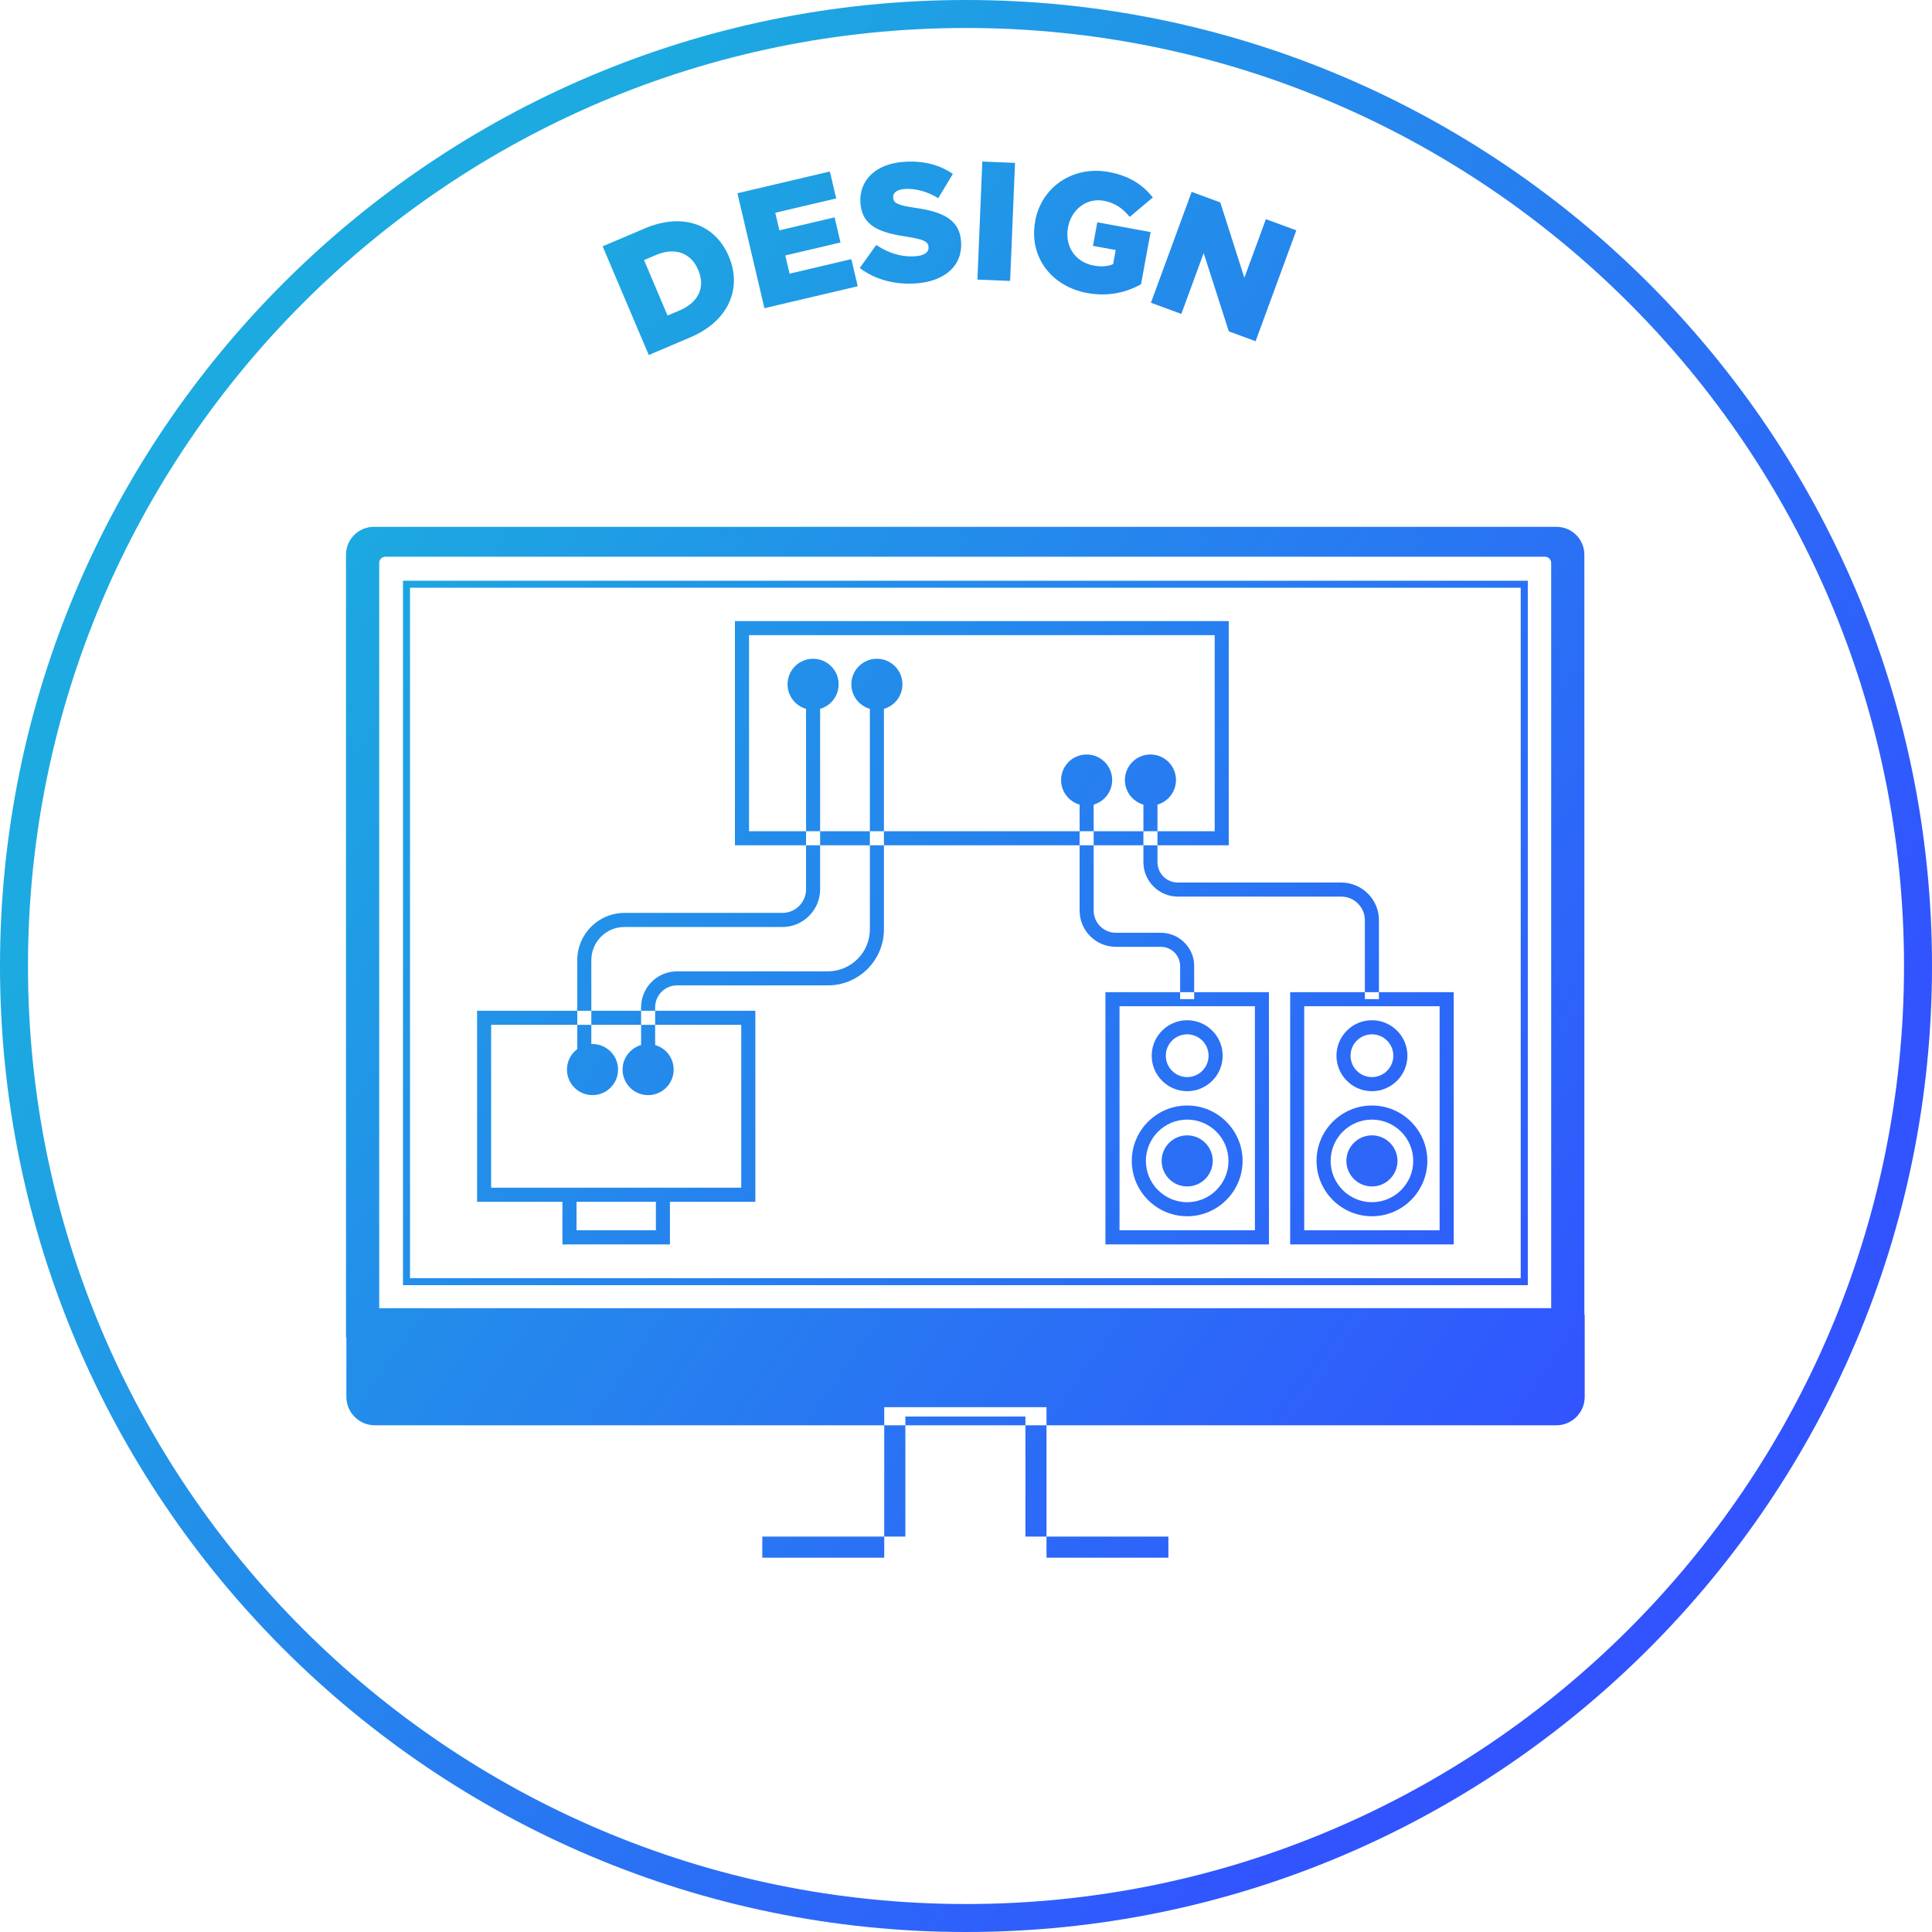 <?xml version="1.0" encoding="UTF-8"?>
<svg id="Layer_2" data-name="Layer 2" xmlns="http://www.w3.org/2000/svg" xmlns:xlink="http://www.w3.org/1999/xlink" viewBox="0 0 445.38 445.38">
  <defs>
    <style>
      .cls-1 {
        fill: url(#linear-gradient);
      }
    </style>
    <linearGradient id="linear-gradient" x1="40.33" y1="95" x2="405.05" y2="350.38" gradientUnits="userSpaceOnUse">
      <stop offset=".1" stop-color="#1caae0"/>
      <stop offset=".9" stop-color="#3154ff"/>
    </linearGradient>
  </defs>
  <g id="Layer_1-2" data-name="Layer 1">
    <path class="cls-1" d="M222.69,445.38C99.9,445.38,0,345.48,0,222.69S99.9,0,222.69,0s222.69,99.9,222.69,222.69-99.9,222.69-222.69,222.69ZM222.69,6.45C103.46,6.45,6.45,103.46,6.45,222.69s97,216.24,216.24,216.24,216.24-97,216.24-216.24S341.92,6.45,222.69,6.45ZM365.24,303.09V127.87c0-3.54-2.88-6.42-6.42-6.42H86.18c-3.54,0-6.42,2.88-6.42,6.42v180.42h.09v13.73c0,3.61,2.94,6.55,6.55,6.55h272.37c3.61,0,6.55-2.94,6.55-6.55v-18.93h-.09ZM88.84,128.34h267.32c.79,0,1.43.64,1.43,1.43v171.8H87.42v-171.8c0-.79.64-1.43,1.43-1.43ZM356.12,321.69H89.06c-.86,0-1.56-.7-1.56-1.56v-13.46h270.18v13.46c0,.86-.7,1.56-1.56,1.56ZM241.25,359.1h-37.41v-37.41h37.41v37.41ZM208.71,354.23h27.68v-27.68h-27.68v27.68ZM269.35,354.23h-93.62v4.87h93.62v-4.87ZM136.59,240.68c-3.25,0-5.89,2.64-5.89,5.89s2.64,5.89,5.89,5.89,5.89-2.64,5.89-5.89-2.64-5.89-5.89-5.89ZM335.12,286.87h-37.7v-58.15h37.7v58.15ZM300.66,283.62h31.21v-51.66h-31.21v51.66ZM316.27,280.38c-7.04,0-12.77-5.73-12.77-12.77s5.73-12.76,12.77-12.76,12.77,5.73,12.77,12.76-5.73,12.77-12.77,12.77ZM316.27,258.1c-5.25,0-9.52,4.27-9.52,9.52s4.27,9.52,9.52,9.52,9.52-4.27,9.52-9.52-4.27-9.52-9.52-9.52ZM316.27,251.55c-4.51,0-8.18-3.67-8.18-8.18s3.67-8.18,8.18-8.18,8.18,3.67,8.18,8.18-3.67,8.18-8.18,8.18ZM316.27,238.44c-2.72,0-4.93,2.21-4.93,4.93s2.21,4.93,4.93,4.93,4.93-2.21,4.93-4.93-2.21-4.93-4.93-4.93ZM292.53,286.87h-37.7v-58.15h37.7v58.15ZM258.08,283.62h31.21v-51.66h-31.21v51.66ZM273.68,280.38c-7.04,0-12.77-5.73-12.77-12.77s5.73-12.76,12.77-12.76,12.77,5.73,12.77,12.76-5.73,12.77-12.77,12.77ZM273.68,258.1c-5.25,0-9.52,4.27-9.52,9.52s4.27,9.52,9.52,9.52,9.52-4.27,9.52-9.52-4.27-9.52-9.52-9.52ZM273.68,251.55c-4.51,0-8.18-3.67-8.18-8.18s3.67-8.18,8.18-8.18,8.18,3.67,8.18,8.18-3.67,8.18-8.18,8.18ZM273.68,238.44c-2.72,0-4.93,2.21-4.93,4.93s2.21,4.93,4.93,4.93,4.93-2.21,4.93-4.93-2.21-4.93-4.93-4.93ZM283.26,194.86h-113.84v-51.69h113.84v51.69ZM172.67,191.62h107.35v-45.2h-107.35v45.2ZM174.13,277.05h-64.15v-44.04h64.15v44.04ZM113.22,273.8h57.66v-37.55h-57.66v37.55ZM154.44,286.87h-24.78v-13.07h24.78v13.07ZM132.91,283.62h18.29v-6.58h-18.29v6.58ZM187.44,151.86c-3.25,0-5.89,2.64-5.89,5.89s2.64,5.89,5.89,5.89,5.89-2.64,5.89-5.89-2.64-5.89-5.89-5.89ZM202.15,151.86c-3.25,0-5.89,2.64-5.89,5.89s2.64,5.89,5.89,5.89,5.89-2.64,5.89-5.89-2.64-5.89-5.89-5.89ZM149.41,240.68c-3.25,0-5.89,2.64-5.89,5.89s2.64,5.89,5.89,5.89,5.89-2.64,5.89-5.89-2.64-5.89-5.89-5.89ZM250.5,173.93c-3.25,0-5.89,2.64-5.89,5.89s2.64,5.89,5.89,5.89,5.89-2.64,5.89-5.89-2.64-5.89-5.89-5.89ZM265.21,173.93c-3.25,0-5.89,2.64-5.89,5.89s2.64,5.89,5.89,5.89,5.89-2.64,5.89-5.89-2.64-5.89-5.89-5.89ZM136.32,221.33c0-4.21,3.42-7.63,7.63-7.63h36.41c4.79,0,8.7-3.9,8.7-8.7v-47.26h-3.24v47.26c0,3.01-2.44,5.45-5.45,5.45h-36.41c-6,0-10.88,4.88-10.88,10.88v25.23h3.24v-25.23ZM151.03,232.21c0-2.78,2.26-5.05,5.05-5.05h34.77c7.13,0,12.92-5.8,12.92-12.92v-56.49h-3.24v56.49c0,5.34-4.34,9.68-9.68,9.68h-34.77c-4.57,0-8.29,3.72-8.29,8.29v14.36h3.24v-14.36ZM275.3,222.72c0-4.24-3.45-7.69-7.69-7.69h-10.37c-2.82,0-5.12-2.3-5.12-5.12v-30.1h-3.24v30.1c0,4.61,3.75,8.36,8.36,8.36h10.37c2.45,0,4.44,1.99,4.44,4.44v7.62h3.24v-7.62ZM317.89,212.15c0-4.8-3.9-8.7-8.7-8.7h-37.67c-2.59,0-4.69-2.1-4.69-4.69v-18.95h-3.24v18.95c0,4.37,3.56,7.93,7.93,7.93h37.67c3.01,0,5.45,2.45,5.45,5.45v18.19h3.24v-18.19ZM316.27,261.73c-3.25,0-5.89,2.64-5.89,5.89s2.64,5.89,5.89,5.89,5.89-2.64,5.89-5.89-2.64-5.89-5.89-5.89ZM273.68,261.73c-3.25,0-5.89,2.64-5.89,5.89s2.64,5.89,5.89,5.89,5.89-2.64,5.89-5.89-2.64-5.89-5.89-5.89ZM352.2,296.27H92.9v-162.4h259.3v162.4ZM94.52,294.65h256.05v-159.16H94.52v159.16ZM360.03,303.11H85.06v21.28h274.97v-21.28ZM231.92,307.18h-18.75v11.27c0,1.51,1.22,2.73,2.73,2.73h16.03v-14ZM138.93,56.78l9.7-4.12c8.91-3.78,16.29-.83,19.36,6.4l.03.07c3.07,7.23.08,14.84-8.9,18.65l-9.56,4.06-10.64-25.06ZM148.47,59.96l5.42,12.78,2.83-1.2c4.19-1.78,5.97-5.24,4.25-9.28l-.03-.07c-1.7-4.01-5.46-5.2-9.65-3.43l-2.83,1.2ZM169.99,44.55l21.32-5.01,1.46,6.21-14.05,3.3.95,4.05,12.73-2.99,1.36,5.79-12.73,2.99.99,4.2,14.24-3.35,1.47,6.25-21.51,5.06-6.23-26.51ZM198.19,61.79l3.81-5.32c2.87,1.93,5.91,2.84,9.05,2.6,2.06-.15,3.09-.93,3-2.1v-.08c-.09-1.16-1.02-1.68-4.82-2.29-5.88-.89-10.46-2.18-10.87-7.73v-.08c-.38-5.04,3.34-8.99,9.86-9.47,4.62-.34,8.31.63,11.44,2.77l-3.37,5.59c-2.61-1.6-5.39-2.29-7.8-2.11-1.82.14-2.66.94-2.59,1.95v.08c.1,1.24,1.07,1.71,4.94,2.29,6.31.89,10.33,2.62,10.71,7.7v.08c.42,5.55-3.72,9.17-10.31,9.66-4.81.36-9.46-.82-13.05-3.55ZM226.45,37.24l7.54.31-1.13,27.21-7.54-.31,1.13-27.21ZM238.63,51.01v-.07c1.45-7.81,8.7-12.81,16.97-11.29,4.71.87,7.78,2.89,10.16,5.87l-5.33,4.48c-1.62-1.96-3.33-3.22-6-3.72-3.87-.71-7.44,1.96-8.2,6.05l-.02.08c-.8,4.36,1.65,8.02,5.9,8.8,1.84.34,3.29.21,4.49-.32l.6-3.25-5.24-.96,1-5.44,12.29,2.26-2.21,12.02c-3.27,1.85-7.5,2.93-12.4,2.03-8.34-1.53-13.49-8.42-12-16.53ZM274.7,44.23l6.61,2.43,5.55,17.37,4.97-13.51,7.01,2.58-9.39,25.56-6.17-2.27-5.8-18.04-5.15,14.02-7.01-2.58,9.39-25.56Z"/>
  </g>
</svg>